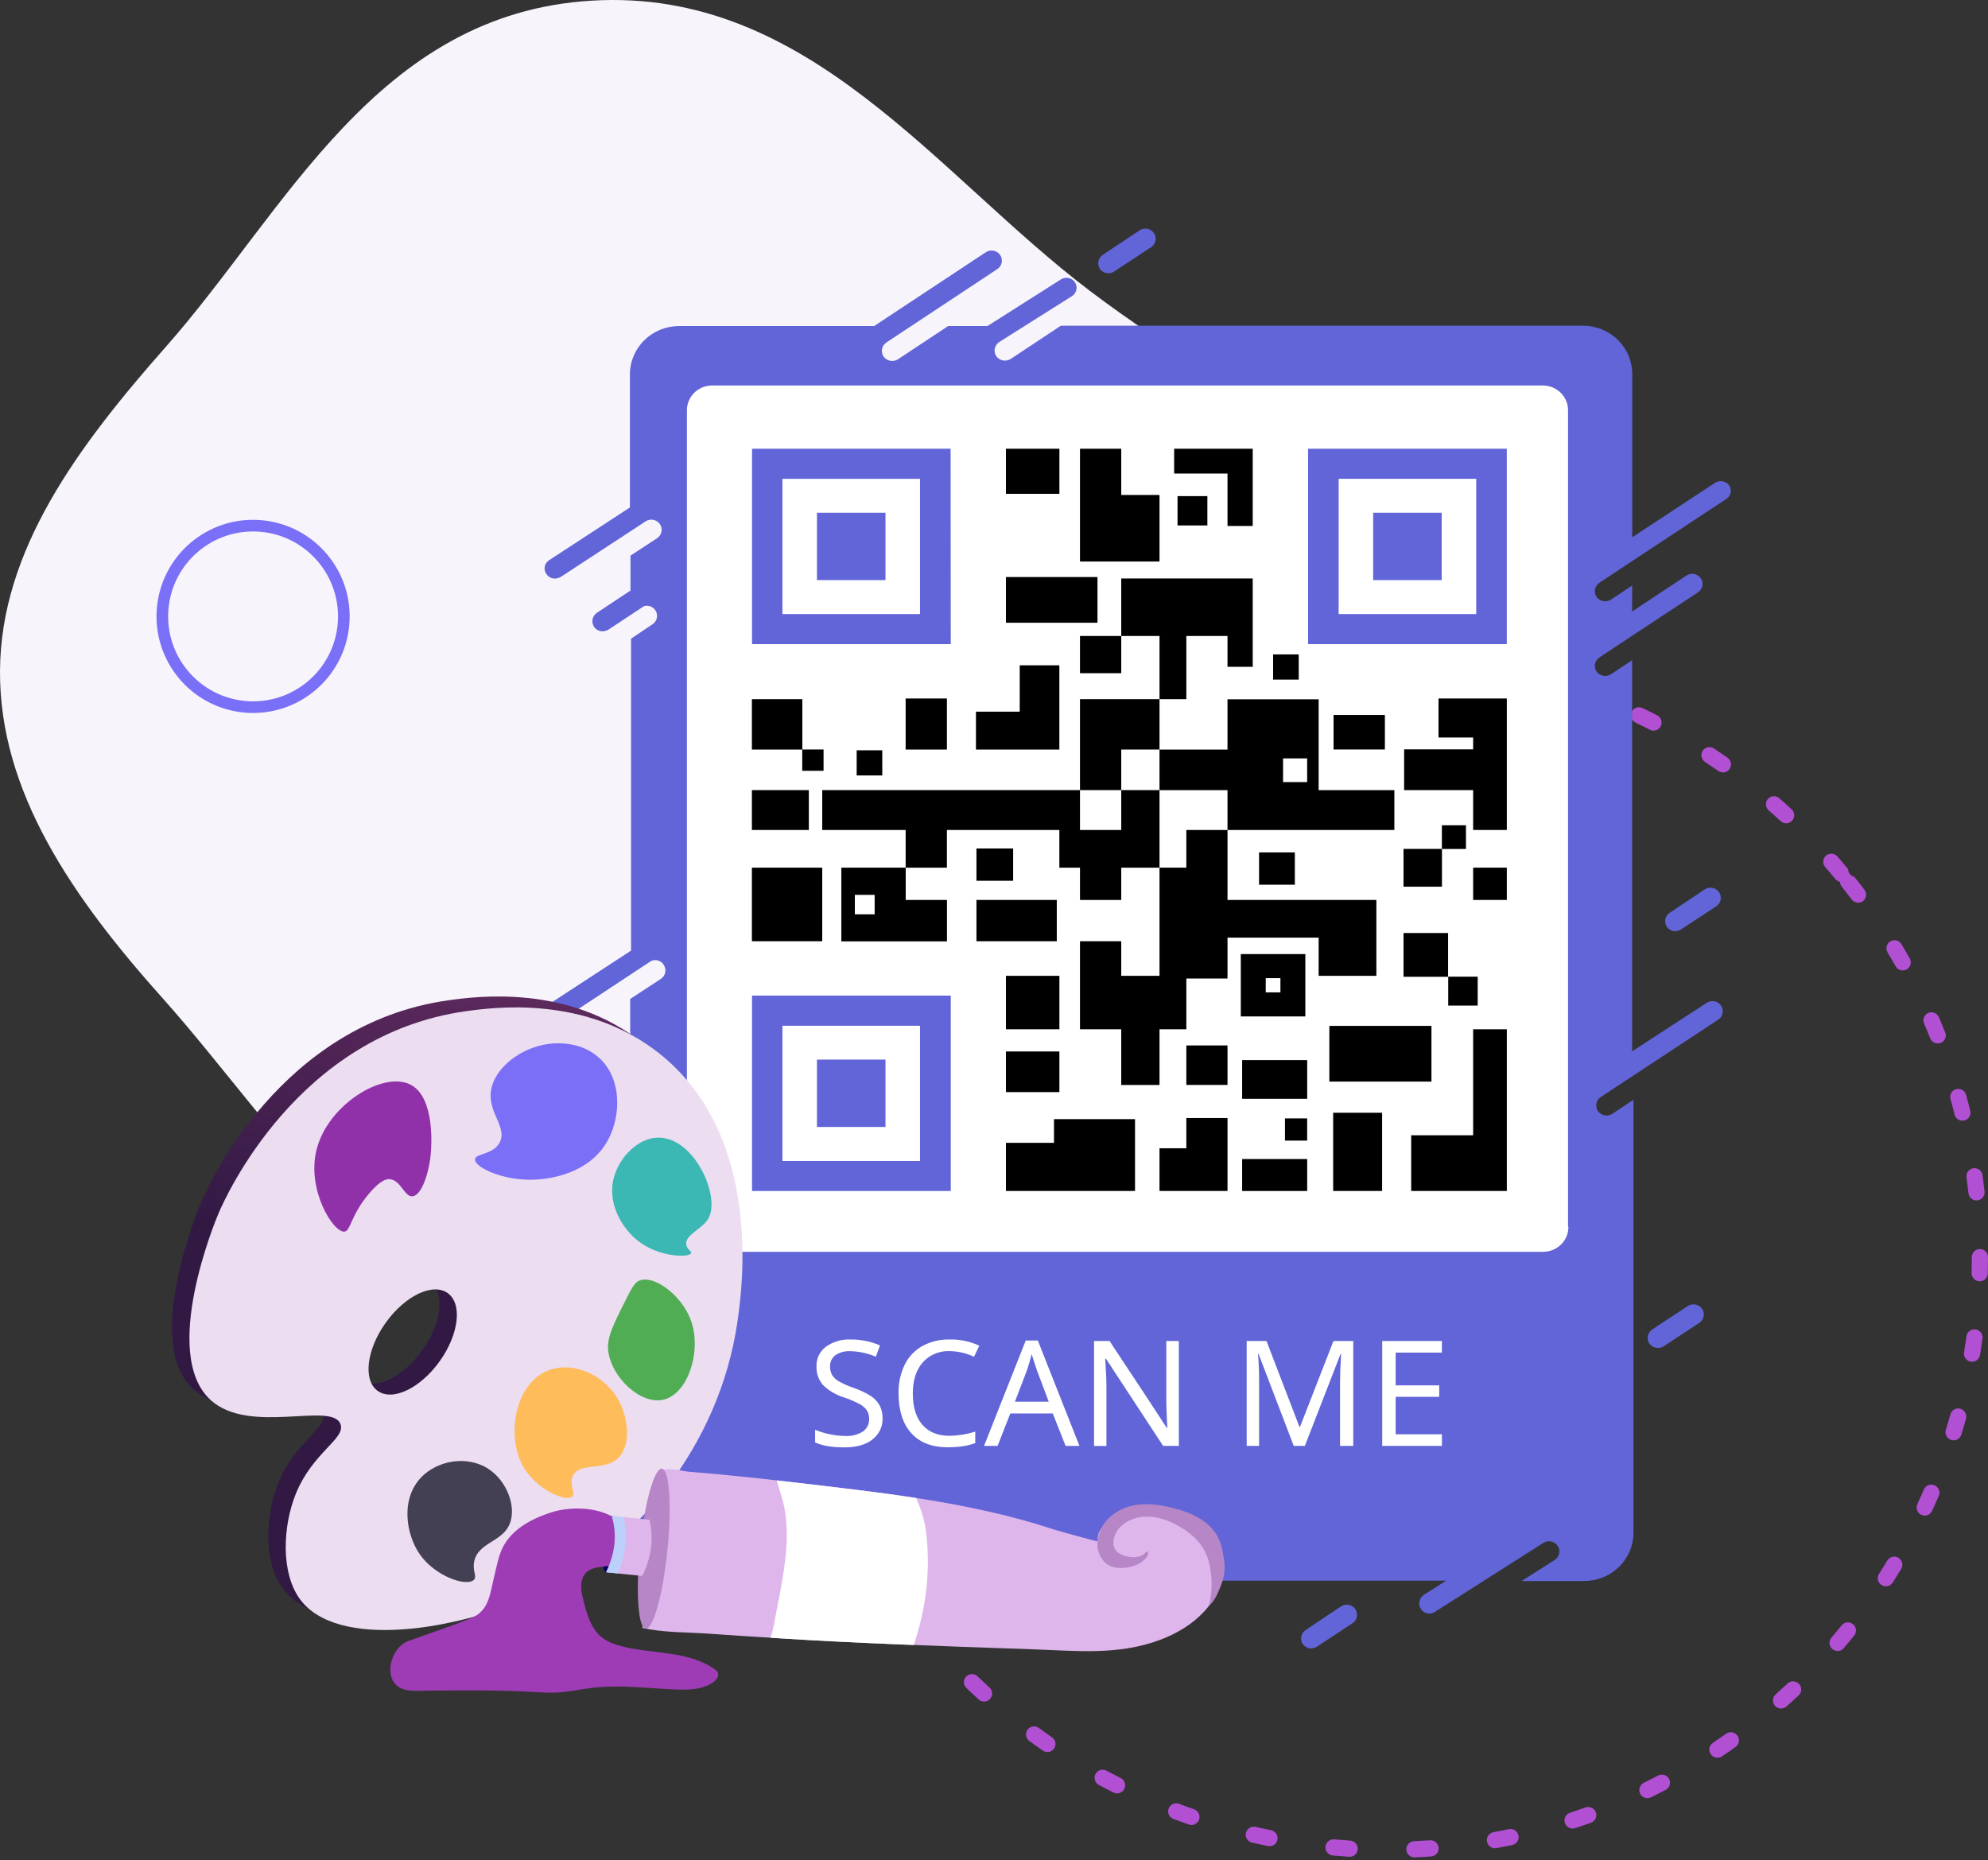 <svg width="513" height="480" viewBox="0 0 513 480" fill="none" xmlns="http://www.w3.org/2000/svg">
<rect x="0" y="0" width="513" height="480" fill="#333333" stroke="none"/>
<path fill-rule="evenodd" clip-rule="evenodd" d="M152.7 0.166C97.182 3.496 73.899 54.27 42.83 89.454C20.034 115.27 0.181 141.986 0.001 173.093C-0.179 204.346 18.758 231.633 41.861 257.469C72.792 292.06 98.207 338.369 152.7 343.854C209.426 349.563 256.49 313.7 297.317 283.182C338.648 252.289 384.527 217.112 381.151 173.093C377.862 130.214 321.369 105.435 281.36 75.15C241.544 45.012 208.676 -3.19 152.7 0.166Z" fill="#F7F4FC"/>
<path d="M63.368 182.398C76.257 183.47 87.575 173.889 88.647 161C89.718 148.11 80.138 136.792 67.248 135.72C54.358 134.649 43.04 144.229 41.969 157.119C40.897 170.009 50.478 181.327 63.368 182.398Z" stroke="#7A6FF7" stroke-width="3" stroke-miterlimit="10"/>
<path d="M460.936 440.391C460.513 440.746 459.966 440.919 459.414 440.87C458.862 440.821 458.351 440.555 457.993 440.13C457.635 439.705 457.46 439.156 457.506 438.604C457.551 438.052 457.814 437.542 458.237 437.186C459.259 436.277 460.28 435.348 461.271 434.421C461.471 434.233 461.706 434.087 461.963 433.991C462.22 433.895 462.494 433.85 462.769 433.86C463.044 433.87 463.314 433.934 463.565 434.048C463.816 434.162 464.042 434.325 464.23 434.526C464.419 434.727 464.566 434.964 464.664 435.221C464.761 435.479 464.807 435.753 464.799 436.028C464.791 436.303 464.729 436.574 464.616 436.824C464.503 437.074 464.342 437.3 464.142 437.487C463.124 438.441 462.074 439.394 461.025 440.329L460.936 440.391ZM447.905 450.762L447.824 450.827C446.691 451.637 445.522 452.443 444.353 453.228C443.893 453.537 443.329 453.65 442.783 453.541C442.238 453.433 441.757 453.112 441.445 452.65C441.134 452.188 441.018 451.622 441.123 451.077C441.228 450.532 441.546 450.052 442.006 449.743C443.139 448.98 444.276 448.195 445.383 447.406C445.824 447.073 446.38 446.93 446.928 447.008C447.477 447.086 447.973 447.379 448.308 447.822C448.643 448.265 448.79 448.822 448.715 449.371C448.64 449.92 448.35 450.415 447.909 450.748L447.905 450.762ZM475.507 425.574C475.102 425.902 474.588 426.065 474.067 426.032C473.545 425.998 473.054 425.77 472.69 425.393C472.327 425.016 472.117 424.516 472.102 423.994C472.087 423.471 472.269 422.963 472.611 422.57C473.494 421.541 474.378 420.48 475.228 419.403C475.576 418.974 476.081 418.702 476.632 418.647C477.183 418.591 477.734 418.757 478.165 419.108C478.596 419.459 478.871 419.966 478.929 420.518C478.988 421.069 478.825 421.62 478.477 422.049C477.59 423.14 476.682 424.231 475.772 425.286C475.697 425.386 475.612 425.479 475.52 425.564L475.507 425.574ZM430.182 461.642C430.074 461.73 429.957 461.808 429.834 461.873C428.593 462.522 427.327 463.165 426.069 463.78C425.823 463.906 425.554 463.982 425.277 464.002C425.001 464.023 424.723 463.988 424.459 463.9C424.196 463.812 423.952 463.672 423.743 463.489C423.533 463.306 423.362 463.083 423.239 462.834C423.117 462.584 423.044 462.313 423.027 462.036C423.01 461.759 423.048 461.481 423.14 461.22C423.231 460.958 423.374 460.718 423.559 460.513C423.745 460.307 423.969 460.142 424.22 460.025C425.443 459.427 426.675 458.801 427.881 458.168C428.339 457.928 428.872 457.867 429.375 457.998C429.878 458.13 430.315 458.444 430.601 458.879C430.887 459.314 431.001 459.84 430.921 460.352C430.841 460.865 430.573 461.329 430.169 461.653L430.182 461.642ZM487.948 408.884C487.562 409.192 487.079 409.353 486.584 409.336C486.089 409.32 485.615 409.129 485.246 408.796C484.878 408.462 484.639 408.01 484.572 407.518C484.505 407.027 484.615 406.529 484.882 406.113C485.628 404.98 486.35 403.796 487.058 402.629C487.351 402.171 487.811 401.847 488.341 401.726C488.871 401.605 489.429 401.696 489.895 401.98C490.361 402.264 490.699 402.719 490.837 403.247C490.974 403.775 490.9 404.334 490.631 404.806C489.904 406.01 489.154 407.211 488.4 408.388C488.276 408.576 488.124 408.743 487.948 408.884ZM411.142 470.01C410.963 470.152 410.762 470.264 410.548 470.341C409.228 470.812 407.883 471.277 406.544 471.715C406.281 471.814 406.001 471.858 405.72 471.845C405.439 471.833 405.163 471.763 404.909 471.641C404.655 471.52 404.428 471.348 404.241 471.136C404.054 470.925 403.912 470.678 403.823 470.411C403.734 470.143 403.699 469.861 403.721 469.58C403.744 469.3 403.822 469.027 403.953 468.779C404.083 468.53 404.263 468.311 404.48 468.134C404.698 467.957 404.949 467.826 405.219 467.749C406.522 467.318 407.836 466.868 409.116 466.407C409.581 466.238 410.092 466.24 410.557 466.414C411.023 466.587 411.413 466.921 411.656 467.354C411.9 467.788 411.982 468.293 411.888 468.78C411.794 469.267 411.529 469.703 411.142 470.01ZM497.978 390.647C497.612 390.94 497.156 391.1 496.685 391.101C496.214 391.102 495.756 390.943 495.385 390.651C495.014 390.359 494.752 389.951 494.641 389.492C494.531 389.033 494.578 388.552 494.775 388.125C495.344 386.897 495.908 385.636 496.451 384.382C496.555 384.125 496.71 383.892 496.906 383.696C497.102 383.5 497.336 383.345 497.593 383.241C497.85 383.137 498.125 383.086 498.403 383.09C498.681 383.094 498.955 383.154 499.21 383.265C499.465 383.377 499.696 383.538 499.889 383.74C500.081 383.941 500.232 384.179 500.332 384.439C500.432 384.699 500.479 384.976 500.47 385.254C500.462 385.532 500.398 385.805 500.283 386.057C499.721 387.354 499.151 388.641 498.561 389.902C498.425 390.191 498.224 390.444 497.973 390.64L497.978 390.647ZM391.093 475.694C390.841 475.895 390.545 476.034 390.229 476.1C388.859 476.387 387.456 476.667 386.081 476.914C385.545 476.994 384.999 476.862 384.556 476.547C384.114 476.231 383.811 475.756 383.711 475.223C383.61 474.689 383.721 474.139 384.02 473.688C384.318 473.237 384.78 472.921 385.309 472.806C386.655 472.556 388.015 472.288 389.352 472.007C389.812 471.91 390.292 471.971 390.714 472.181C391.136 472.391 391.476 472.737 391.678 473.164C391.88 473.59 391.933 474.071 391.828 474.529C391.723 474.987 391.466 475.396 391.099 475.688L391.093 475.694ZM505.431 371.217C505.084 371.495 504.655 371.655 504.209 371.671C503.762 371.687 503.321 371.56 502.951 371.307C502.581 371.054 502.301 370.69 502.152 370.267C502.004 369.844 501.994 369.386 502.125 368.959C502.525 367.653 502.914 366.327 503.279 365.017C503.346 364.746 503.466 364.492 503.633 364.27C503.8 364.047 504.01 363.86 504.251 363.721C504.492 363.581 504.759 363.492 505.035 363.457C505.312 363.423 505.593 363.444 505.862 363.521C506.13 363.597 506.382 363.726 506.6 363.9C506.819 364.075 507.001 364.292 507.135 364.537C507.269 364.783 507.352 365.053 507.381 365.33C507.409 365.608 507.381 365.889 507.299 366.155C506.935 367.519 506.526 368.866 506.116 370.207C505.992 370.603 505.751 370.953 505.426 371.21L505.431 371.217ZM370.456 478.597C370.128 478.858 369.728 479.013 369.309 479.043C367.902 479.144 366.482 479.229 365.085 479.29C364.532 479.314 363.991 479.118 363.58 478.745C363.169 478.371 362.922 477.849 362.894 477.296C362.866 476.742 363.059 476.201 363.43 475.792C363.801 475.383 364.32 475.139 364.873 475.115C366.234 475.056 367.618 474.973 368.986 474.876C369.431 474.843 369.876 474.954 370.255 475.193C370.634 475.431 370.927 475.784 371.091 476.201C371.256 476.617 371.283 477.075 371.168 477.506C371.054 477.937 370.804 478.319 370.456 478.597ZM510.19 350.933C509.861 351.197 509.459 351.355 509.037 351.384C508.615 351.414 508.193 351.315 507.827 351.099C507.462 350.884 507.169 350.563 506.989 350.179C506.809 349.794 506.75 349.365 506.819 348.947C507.042 347.6 507.249 346.233 507.434 344.878C507.463 344.6 507.549 344.332 507.684 344.088C507.82 343.845 508.003 343.631 508.223 343.46C508.443 343.289 508.695 343.165 508.965 343.093C509.235 343.022 509.516 343.006 509.793 343.045C510.069 343.085 510.336 343.18 510.576 343.324C510.816 343.469 511.025 343.659 511.19 343.886C511.355 344.112 511.474 344.369 511.539 344.641C511.603 344.913 511.613 345.195 511.567 345.471C511.378 346.861 511.167 348.269 510.94 349.651C510.854 350.155 510.585 350.609 510.185 350.926L510.19 350.933ZM349.585 478.683C349.182 479.005 348.672 479.164 348.156 479.13C346.752 479.041 345.329 478.93 343.938 478.804C343.386 478.754 342.876 478.486 342.519 478.061C342.162 477.635 341.988 477.086 342.035 476.534C342.082 475.982 342.346 475.473 342.769 475.118C343.192 474.764 343.74 474.593 344.292 474.643C345.645 474.767 347.026 474.874 348.398 474.962C348.819 474.988 349.224 475.142 349.557 475.403C349.891 475.663 350.138 476.018 350.267 476.422C350.396 476.825 350.399 477.257 350.278 477.66C350.156 478.064 349.915 478.421 349.585 478.683ZM512.16 330.177C511.85 330.424 511.474 330.577 511.078 330.618C510.682 330.658 510.283 330.585 509.926 330.405C509.569 330.226 509.271 329.949 509.066 329.606C508.86 329.263 508.757 328.869 508.768 328.471C508.803 327.102 508.825 325.717 508.827 324.348C508.837 323.8 509.062 323.28 509.453 322.9C509.844 322.519 510.369 322.308 510.916 322.312C511.463 322.316 511.988 322.534 512.377 322.92C512.767 323.307 512.991 323.83 513 324.377C513 325.783 512.977 327.206 512.938 328.61C512.93 328.911 512.857 329.206 512.725 329.475C512.592 329.743 512.403 329.98 512.17 330.169L512.16 330.177ZM328.9 475.956C328.663 476.146 328.387 476.28 328.092 476.351C327.797 476.423 327.49 476.428 327.192 476.368C325.814 476.092 324.42 475.791 323.055 475.478C322.524 475.345 322.065 475.01 321.776 474.543C321.488 474.077 321.393 473.517 321.512 472.983C321.632 472.45 321.956 471.986 322.415 471.691C322.874 471.397 323.431 471.295 323.967 471.407C325.282 471.717 326.647 472.004 327.993 472.273C328.384 472.352 328.744 472.54 329.032 472.816C329.32 473.093 329.524 473.445 329.619 473.832C329.714 474.219 329.697 474.625 329.57 475.001C329.442 475.377 329.21 475.709 328.9 475.956ZM511.337 309.317C511.026 309.564 510.65 309.718 510.253 309.761C509.702 309.816 509.151 309.65 508.721 309.3C508.29 308.949 508.015 308.443 507.956 307.892C507.809 306.535 507.643 305.155 507.46 303.794C507.386 303.245 507.532 302.689 507.868 302.251C508.203 301.812 508.7 301.525 509.248 301.454C509.797 301.383 510.352 301.533 510.793 301.871C511.233 302.21 511.522 302.708 511.596 303.258C511.784 304.658 511.954 306.077 512.104 307.47C512.141 307.816 512.092 308.165 511.959 308.487C511.827 308.808 511.617 309.09 511.347 309.309L511.337 309.317ZM308.758 470.472C308.484 470.692 308.159 470.838 307.812 470.898C307.466 470.958 307.109 470.929 306.776 470.813C305.447 470.353 304.109 469.868 302.799 469.377C302.542 469.28 302.306 469.134 302.105 468.946C301.904 468.759 301.741 468.533 301.627 468.283C301.512 468.033 301.448 467.763 301.437 467.489C301.427 467.215 301.471 466.941 301.566 466.684C301.661 466.428 301.806 466.192 301.992 465.992C302.179 465.792 302.403 465.63 302.652 465.517C302.901 465.404 303.17 465.341 303.444 465.332C303.718 465.324 303.992 465.369 304.249 465.466C305.525 465.947 306.825 466.419 308.123 466.866C308.476 466.989 308.79 467.205 309.032 467.49C309.275 467.775 309.437 468.119 309.502 468.487C309.567 468.856 309.532 469.234 309.402 469.583C309.271 469.932 309.049 470.239 308.758 470.472ZM507.704 288.737C507.468 288.925 507.194 289.06 506.901 289.132C506.635 289.197 506.358 289.209 506.086 289.166C505.815 289.124 505.554 289.028 505.319 288.885C505.084 288.742 504.879 288.554 504.716 288.332C504.553 288.109 504.436 287.858 504.37 287.59C504.037 286.248 503.694 284.913 503.315 283.608C503.243 283.342 503.223 283.065 503.257 282.793C503.292 282.521 503.38 282.258 503.516 282.02C503.652 281.783 503.833 281.574 504.05 281.407C504.267 281.24 504.515 281.118 504.78 281.047C505.044 280.976 505.321 280.958 505.593 280.994C505.865 281.03 506.128 281.119 506.366 281.257C506.605 281.394 506.814 281.577 506.982 281.795C507.15 282.013 507.274 282.262 507.347 282.528C507.724 283.878 508.085 285.262 508.426 286.641C508.515 287.022 508.495 287.42 508.369 287.789C508.243 288.158 508.016 288.483 507.714 288.729L507.704 288.737ZM289.547 462.318C289.235 462.567 288.858 462.721 288.46 462.762C288.062 462.803 287.661 462.728 287.303 462.546C286.066 461.927 284.796 461.254 283.558 460.587C283.07 460.323 282.705 459.877 282.544 459.346C282.383 458.815 282.439 458.243 282.699 457.755C282.96 457.268 283.404 456.906 283.933 456.747C284.463 456.589 285.035 456.649 285.523 456.912C286.724 457.56 287.945 458.192 289.179 458.814C289.492 458.972 289.761 459.206 289.962 459.495C290.162 459.783 290.286 460.117 290.324 460.465C290.362 460.814 290.312 461.166 290.178 461.488C290.044 461.811 289.831 462.095 289.559 462.313L289.547 462.318ZM501.327 268.807C501.073 269.011 500.774 269.151 500.455 269.218C500.135 269.284 499.804 269.275 499.488 269.19C499.172 269.105 498.88 268.947 498.636 268.729C498.391 268.511 498.201 268.239 498.08 267.935C497.583 266.648 497.04 265.377 496.501 264.124C496.281 263.614 496.273 263.039 496.477 262.525C496.681 262.011 497.081 261.601 497.59 261.384C498.098 261.167 498.673 261.162 499.187 261.369C499.702 261.577 500.114 261.98 500.334 262.49C500.887 263.78 501.434 265.096 501.957 266.41C502.123 266.826 502.151 267.284 502.037 267.716C501.923 268.149 501.673 268.532 501.324 268.81L501.327 268.807ZM271.59 451.647C271.24 451.927 270.809 452.086 270.361 452.101C269.913 452.116 269.471 451.985 269.101 451.729C267.93 450.933 266.776 450.098 265.644 449.271C265.419 449.109 265.227 448.906 265.081 448.67C264.935 448.435 264.836 448.174 264.791 447.901C264.746 447.628 264.756 447.349 264.82 447.081C264.883 446.812 264.999 446.559 265.162 446.336C265.324 446.114 265.529 445.926 265.764 445.783C266 445.641 266.262 445.547 266.535 445.506C266.808 445.466 267.086 445.481 267.354 445.549C267.622 445.617 267.874 445.738 268.096 445.904C269.194 446.709 270.328 447.513 271.459 448.293C271.685 448.449 271.878 448.648 272.028 448.879C272.178 449.11 272.281 449.368 272.331 449.638C272.381 449.908 272.378 450.185 272.321 450.453C272.264 450.721 272.155 450.975 272 451.201C271.887 451.37 271.749 451.52 271.59 451.647ZM492.3 249.957C492.212 250.028 492.118 250.091 492.018 250.145C491.78 250.279 491.517 250.365 491.245 250.397C490.973 250.429 490.697 250.407 490.433 250.333C490.169 250.258 489.922 250.132 489.705 249.963C489.489 249.793 489.308 249.582 489.173 249.343C488.499 248.155 487.797 246.957 487.093 245.778C486.806 245.302 486.72 244.733 486.853 244.196C486.985 243.659 487.326 243.198 487.8 242.914C488.273 242.63 488.841 242.547 489.379 242.683C489.916 242.819 490.379 243.162 490.665 243.638C491.393 244.847 492.113 246.079 492.795 247.298C493.039 247.729 493.123 248.233 493.032 248.719C492.94 249.205 492.679 249.641 492.295 249.951L492.3 249.957ZM255.226 438.624C254.839 438.933 254.353 439.092 253.856 439.074C253.359 439.055 252.884 438.86 252.516 438.523C251.475 437.576 250.44 436.596 249.431 435.628C249.22 435.441 249.05 435.212 248.93 434.958C248.809 434.703 248.741 434.427 248.73 434.146C248.718 433.865 248.764 433.585 248.863 433.322C248.963 433.06 249.114 432.82 249.309 432.619C249.503 432.417 249.737 432.257 249.995 432.148C250.253 432.039 250.531 431.983 250.812 431.984C251.093 431.986 251.371 432.044 251.63 432.155C251.889 432.266 252.123 432.429 252.318 432.632C253.302 433.582 254.317 434.53 255.331 435.456C255.74 435.831 255.984 436.352 256.011 436.905C256.038 437.458 255.844 437.997 255.473 438.405C255.394 438.482 255.31 438.553 255.221 438.617L255.226 438.624ZM480.801 232.484L480.759 232.518C480.541 232.683 480.293 232.804 480.028 232.872C479.763 232.941 479.486 232.957 479.215 232.919C478.943 232.881 478.681 232.79 478.444 232.65C478.207 232.511 477.999 232.327 477.833 232.107C477.001 231.008 476.148 229.916 475.294 228.85C475 228.492 474.832 228.048 474.816 227.586C474.37 227.487 473.968 227.242 473.676 226.889C472.806 225.842 471.905 224.783 471.003 223.75C470.637 223.331 470.452 222.785 470.488 222.232C470.524 221.679 470.778 221.164 471.194 220.8C471.61 220.437 472.154 220.254 472.707 220.293C473.26 220.332 473.776 220.59 474.142 221.008C475.07 222.068 475.992 223.153 476.883 224.232C476.894 224.706 477.061 225.165 477.359 225.536C477.656 225.907 478.066 226.17 478.527 226.285C479.401 227.377 480.294 228.492 481.133 229.628C481.452 230.058 481.595 230.593 481.532 231.123C481.469 231.653 481.206 232.138 480.796 232.477L480.801 232.484ZM240.767 423.508C240.342 423.848 239.8 424.008 239.257 423.952C238.714 423.896 238.213 423.63 237.862 423.21C237.13 422.336 236.398 421.442 235.683 420.549L235.181 419.922C234.834 419.488 234.672 418.935 234.732 418.385C234.791 417.834 235.067 417.331 235.498 416.986C235.929 416.642 236.48 416.483 237.03 416.546C237.581 416.608 238.085 416.887 238.432 417.321L238.921 417.932C239.618 418.802 240.322 419.681 241.045 420.524C241.221 420.735 241.355 420.978 241.438 421.24C241.521 421.502 241.551 421.778 241.528 422.051C241.505 422.324 241.428 422.59 241.301 422.833C241.175 423.076 241.002 423.291 240.793 423.467L240.767 423.508ZM228.443 406.61L228.261 406.755C228.03 406.901 227.772 407 227.501 407.045C227.231 407.091 226.955 407.083 226.687 407.022C226.42 406.96 226.166 406.847 225.942 406.688C225.718 406.529 225.527 406.327 225.38 406.094C224.628 404.909 223.884 403.693 223.162 402.478C223.012 402.242 222.91 401.978 222.863 401.702C222.817 401.427 222.825 401.145 222.889 400.873C222.953 400.601 223.071 400.346 223.236 400.121C223.401 399.896 223.609 399.707 223.849 399.565C224.089 399.423 224.354 399.331 224.631 399.293C224.907 399.256 225.189 399.275 225.459 399.349C225.728 399.422 225.981 399.549 226.201 399.722C226.422 399.895 226.606 400.11 226.742 400.354C227.449 401.537 228.174 402.722 228.905 403.875C229.174 404.31 229.275 404.828 229.189 405.331C229.103 405.833 228.836 406.286 228.438 406.603L228.443 406.61ZM462.212 211.99C461.823 212.3 461.335 212.461 460.836 212.441C460.337 212.422 459.861 212.225 459.493 211.885C458.494 210.963 457.469 210.023 456.425 209.126C456.216 208.946 456.044 208.726 455.919 208.48C455.794 208.233 455.72 207.965 455.699 207.69C455.678 207.415 455.712 207.139 455.798 206.877C455.885 206.616 456.022 206.375 456.203 206.168C456.383 205.96 456.603 205.791 456.849 205.67C457.096 205.548 457.364 205.477 457.639 205.46C457.914 205.443 458.19 205.48 458.45 205.57C458.711 205.661 458.952 205.801 459.159 205.985C460.225 206.917 461.287 207.87 462.316 208.822C462.518 209.009 462.682 209.233 462.798 209.482C462.914 209.732 462.98 210.001 462.992 210.276C463.004 210.55 462.962 210.824 462.868 211.081C462.775 211.338 462.631 211.574 462.446 211.776C462.37 211.849 462.29 211.919 462.206 211.983L462.212 211.99ZM218.488 388.207C218.354 388.315 218.206 388.406 218.049 388.478C217.8 388.591 217.531 388.653 217.256 388.662C216.982 388.671 216.709 388.625 216.452 388.528C216.195 388.431 215.959 388.284 215.758 388.096C215.557 387.908 215.395 387.682 215.281 387.432C214.7 386.153 214.122 384.845 213.573 383.547C213.465 383.293 213.407 383.021 213.404 382.746C213.4 382.471 213.451 382.198 213.553 381.943C213.656 381.688 213.808 381.456 214 381.261C214.193 381.066 214.422 380.91 214.675 380.804C214.928 380.698 215.2 380.643 215.475 380.643C215.75 380.643 216.023 380.697 216.277 380.802C216.532 380.907 216.764 381.062 216.959 381.256C217.154 381.451 217.31 381.683 217.416 381.937C217.951 383.198 218.511 384.472 219.075 385.715C219.269 386.14 219.316 386.616 219.208 387.068C219.101 387.521 218.845 387.923 218.482 388.212L218.488 388.207ZM445.915 198.87C445.565 199.151 445.132 199.31 444.682 199.325C444.232 199.339 443.788 199.206 443.418 198.948C442.302 198.167 441.154 197.386 440.003 196.628C439.77 196.478 439.569 196.283 439.412 196.056C439.254 195.828 439.143 195.571 439.085 195.301C439.027 195.031 439.023 194.752 439.073 194.48C439.123 194.209 439.227 193.951 439.378 193.72C439.529 193.49 439.724 193.292 439.953 193.138C440.181 192.984 440.438 192.878 440.708 192.824C440.979 192.77 441.257 192.771 441.528 192.826C441.799 192.881 442.056 192.989 442.286 193.144C443.451 193.933 444.646 194.72 445.792 195.525C446.059 195.711 446.279 195.957 446.435 196.243C446.591 196.529 446.679 196.847 446.691 197.171C446.703 197.496 446.639 197.819 446.504 198.114C446.37 198.408 446.168 198.667 445.915 198.87ZM211.111 368.627C210.902 368.793 210.663 368.917 210.407 368.992C209.877 369.149 209.305 369.089 208.817 368.825C208.329 368.56 207.965 368.113 207.805 367.582C207.399 366.228 207.007 364.852 206.637 363.491C206.51 362.962 206.594 362.406 206.871 361.941C207.147 361.475 207.594 361.137 208.117 360.997C208.641 360.857 209.199 360.927 209.674 361.192C210.149 361.457 210.503 361.896 210.662 362.416C211.018 363.74 211.4 365.076 211.798 366.393C211.92 366.793 211.92 367.219 211.797 367.617C211.675 368.015 211.436 368.367 211.111 368.627ZM427.993 188.075C427.68 188.326 427.301 188.48 426.902 188.52C426.502 188.56 426.099 188.484 425.74 188.3C424.52 187.668 423.276 187.054 422.055 186.475C421.554 186.236 421.168 185.808 420.981 185.285C420.794 184.762 420.822 184.187 421.058 183.688C421.294 183.188 421.72 182.803 422.241 182.619C422.762 182.435 423.336 182.466 423.837 182.706C425.097 183.307 426.377 183.946 427.624 184.584C427.869 184.709 428.087 184.881 428.266 185.09C428.444 185.3 428.58 185.542 428.666 185.803C428.751 186.065 428.784 186.34 428.763 186.614C428.743 186.888 428.668 187.154 428.544 187.398C428.415 187.664 428.23 187.9 428.003 188.088L427.993 188.075ZM206.479 348.251C206.194 348.479 205.853 348.627 205.492 348.681C205.131 348.735 204.761 348.693 204.42 348.559C204.079 348.425 203.778 348.204 203.548 347.918C203.319 347.632 203.168 347.291 203.111 346.929C202.892 345.543 202.688 344.129 202.506 342.73C202.435 342.179 202.585 341.624 202.923 341.187C203.261 340.75 203.759 340.466 204.309 340.397C204.858 340.329 205.413 340.482 205.852 340.823C206.291 341.164 206.578 341.665 206.649 342.215C206.823 343.578 207.022 344.952 207.246 346.291C207.304 346.658 207.263 347.032 207.128 347.377C206.993 347.721 206.769 348.023 206.479 348.251ZM408.822 179.846C408.547 180.066 408.219 180.213 407.871 180.272C407.523 180.331 407.165 180.301 406.831 180.184C405.543 179.728 404.23 179.287 402.93 178.869C402.668 178.785 402.426 178.65 402.216 178.472C402.006 178.294 401.833 178.077 401.706 177.833C401.58 177.589 401.503 177.322 401.479 177.049C401.455 176.775 401.486 176.5 401.568 176.239C401.651 175.978 401.784 175.735 401.96 175.526C402.137 175.317 402.353 175.145 402.596 175.02C402.839 174.895 403.105 174.819 403.378 174.797C403.651 174.775 403.927 174.807 404.188 174.891C405.523 175.319 406.87 175.776 408.195 176.239C408.455 176.33 408.694 176.471 408.899 176.654C409.105 176.837 409.272 177.059 409.392 177.307C409.512 177.555 409.583 177.823 409.599 178.098C409.615 178.372 409.577 178.646 409.488 178.905C409.357 179.275 409.127 179.601 408.822 179.846ZM204.637 327.444C204.336 327.686 203.972 327.838 203.587 327.884C203.203 327.93 202.812 327.868 202.46 327.704C202.108 327.54 201.807 327.282 201.592 326.958C201.377 326.634 201.256 326.257 201.243 325.869C201.214 324.455 201.205 323.03 201.197 321.615C201.201 321.061 201.424 320.533 201.818 320.146C202.211 319.759 202.744 319.545 203.297 319.552C203.851 319.558 204.38 319.785 204.769 320.181C205.158 320.578 205.374 321.112 205.371 321.665C205.364 323.028 205.374 324.414 205.401 325.787C205.408 326.104 205.343 326.418 205.211 326.705C205.078 326.992 204.882 327.245 204.637 327.444ZM388.72 174.271C388.481 174.461 388.204 174.597 387.907 174.667C387.609 174.738 387.3 174.743 387 174.681C385.666 174.407 384.31 174.152 382.955 173.905C382.409 173.808 381.923 173.497 381.604 173.042C381.285 172.588 381.159 172.026 381.253 171.48C381.348 170.934 381.655 170.45 382.107 170.133C382.56 169.816 383.121 169.693 383.666 169.791C385.05 170.04 386.447 170.307 387.822 170.591C388.211 170.671 388.569 170.861 388.855 171.137C389.141 171.414 389.343 171.766 389.437 172.152C389.532 172.538 389.514 172.942 389.387 173.317C389.26 173.693 389.028 174.023 388.72 174.271ZM205.618 306.611C205.295 306.869 204.903 307.025 204.49 307.058C204.078 307.092 203.664 307.002 203.302 306.8C202.939 306.598 202.644 306.293 202.454 305.923C202.265 305.554 202.189 305.137 202.236 304.726C202.398 303.336 202.577 301.921 202.78 300.536C202.858 299.988 203.151 299.494 203.594 299.164C204.037 298.834 204.594 298.694 205.142 298.775C205.69 298.857 206.185 299.152 206.517 299.598C206.849 300.043 206.992 300.601 206.914 301.149C206.72 302.506 206.545 303.879 206.39 305.231C206.32 305.774 206.04 306.266 205.61 306.601L205.618 306.611ZM368.048 171.441C367.642 171.765 367.129 171.925 366.609 171.889C365.25 171.797 363.865 171.72 362.496 171.662C361.954 171.625 361.446 171.377 361.081 170.972C360.716 170.566 360.522 170.035 360.541 169.492C360.561 168.948 360.791 168.435 361.184 168.061C361.576 167.687 362.1 167.481 362.644 167.489C364.051 167.548 365.474 167.627 366.872 167.721C367.292 167.75 367.695 167.905 368.026 168.167C368.358 168.428 368.604 168.783 368.731 169.185C368.858 169.588 368.861 170.019 368.739 170.421C368.617 170.824 368.376 171.179 368.048 171.441ZM209.384 286.107C209.043 286.38 208.624 286.539 208.187 286.559C207.749 286.58 207.316 286.463 206.947 286.224C206.579 285.984 206.294 285.636 206.134 285.227C205.973 284.818 205.945 284.37 206.053 283.945C206.398 282.597 206.768 281.228 207.142 279.856C207.208 279.583 207.328 279.326 207.495 279.1C207.663 278.875 207.874 278.686 208.117 278.546C208.36 278.405 208.629 278.314 208.908 278.28C209.187 278.246 209.47 278.269 209.741 278.348C210.011 278.426 210.264 278.558 210.483 278.736C210.701 278.914 210.882 279.135 211.014 279.384C211.146 279.633 211.227 279.907 211.251 280.187C211.275 280.468 211.242 280.75 211.155 281.017C210.783 282.339 210.422 283.673 210.075 284.998C209.966 285.43 209.721 285.816 209.377 286.098L209.384 286.107ZM347.195 171.417C346.865 171.68 346.462 171.837 346.039 171.865C344.672 171.956 343.293 172.066 341.931 172.196C341.385 172.239 340.842 172.065 340.421 171.712C340 171.358 339.733 170.854 339.679 170.308C339.625 169.762 339.787 169.217 340.131 168.792C340.476 168.367 340.974 168.096 341.518 168.037C342.917 167.905 344.334 167.79 345.737 167.697C346.181 167.668 346.623 167.781 347 168.021C347.376 168.26 347.667 168.613 347.83 169.028C347.992 169.444 348.019 169.899 347.905 170.329C347.79 170.759 347.542 171.14 347.195 171.417ZM215.877 266.324C215.518 266.613 215.071 266.774 214.609 266.781C214.146 266.788 213.694 266.641 213.322 266.363C212.95 266.085 212.681 265.691 212.556 265.245C212.431 264.798 212.457 264.323 212.631 263.895C213.154 262.603 213.705 261.293 214.265 260.014C214.37 259.756 214.526 259.522 214.723 259.326C214.919 259.13 215.154 258.976 215.412 258.872C215.67 258.769 215.946 258.718 216.224 258.723C216.503 258.728 216.778 258.789 217.033 258.902C217.288 259.015 217.519 259.178 217.711 259.381C217.903 259.584 218.052 259.823 218.151 260.085C218.249 260.346 218.295 260.624 218.284 260.902C218.274 261.181 218.208 261.454 218.09 261.706C217.545 262.951 217.007 264.224 216.497 265.485C216.361 265.811 216.146 266.096 215.87 266.314L215.877 266.324ZM326.54 174.211C326.287 174.415 325.987 174.555 325.668 174.62C324.322 174.897 322.958 175.179 321.639 175.504C321.122 175.58 320.593 175.458 320.159 175.163C319.725 174.868 319.416 174.42 319.295 173.91C319.173 173.399 319.248 172.863 319.504 172.407C319.759 171.951 320.177 171.609 320.675 171.449C322.025 171.136 323.431 170.82 324.81 170.538C325.27 170.443 325.748 170.506 326.169 170.717C326.59 170.928 326.928 171.275 327.129 171.701C327.33 172.126 327.382 172.607 327.277 173.064C327.171 173.522 326.915 173.929 326.548 174.221L326.54 174.211ZM224.984 247.62C224.605 247.924 224.131 248.085 223.644 248.076C223.157 248.066 222.688 247.887 222.317 247.568C221.947 247.249 221.699 246.811 221.616 246.331C221.533 245.85 221.621 245.356 221.863 244.935C222.565 243.719 223.288 242.497 224.02 241.3C224.309 240.829 224.774 240.492 225.312 240.365C225.851 240.238 226.419 240.331 226.891 240.623C227.364 240.914 227.703 241.382 227.833 241.921C227.963 242.461 227.874 243.029 227.585 243.501C226.871 244.661 226.166 245.853 225.486 247.035C225.353 247.257 225.18 247.452 224.976 247.61L224.984 247.62ZM306.471 179.788C306.29 179.931 306.087 180.045 305.87 180.123C304.576 180.579 303.274 181.058 302 181.552C301.745 181.65 301.472 181.697 301.198 181.69C300.924 181.683 300.654 181.623 300.403 181.511C300.152 181.4 299.925 181.24 299.735 181.041C299.545 180.842 299.395 180.608 299.295 180.352C299.196 180.096 299.147 179.823 299.152 179.549C299.158 179.275 299.217 179.005 299.327 178.754C299.436 178.503 299.595 178.277 299.792 178.088C299.99 177.899 300.223 177.751 300.478 177.652C301.783 177.144 303.125 176.655 304.45 176.185C304.915 176.019 305.425 176.024 305.889 176.2C306.353 176.375 306.74 176.709 306.982 177.143C307.224 177.576 307.305 178.08 307.21 178.566C307.115 179.051 306.851 179.486 306.464 179.793L306.471 179.788ZM236.573 230.345C236.175 230.662 235.674 230.821 235.164 230.792C234.655 230.763 234.172 230.549 233.808 230.189C233.444 229.829 233.223 229.349 233.188 228.84C233.152 228.33 233.304 227.826 233.615 227.423C234.471 226.32 235.354 225.212 236.244 224.124C236.414 223.905 236.627 223.722 236.87 223.586C237.113 223.451 237.38 223.366 237.657 223.335C237.934 223.305 238.214 223.331 238.482 223.411C238.749 223.491 238.998 223.624 239.214 223.801C239.43 223.979 239.608 224.198 239.738 224.445C239.869 224.692 239.949 224.963 239.973 225.24C239.998 225.518 239.966 225.798 239.881 226.063C239.796 226.328 239.658 226.573 239.477 226.783C238.611 227.841 237.749 228.922 236.917 229.995C236.812 230.12 236.691 230.231 236.558 230.326L236.573 230.345ZM287.339 188.036C287.23 188.124 287.113 188.2 286.988 188.263C285.777 188.889 284.56 189.54 283.369 190.198C283.129 190.331 282.866 190.414 282.594 190.444C282.322 190.475 282.046 190.451 281.782 190.375C281.518 190.298 281.272 190.171 281.057 189.999C280.842 189.828 280.662 189.616 280.529 189.376C280.395 189.135 280.31 188.871 280.278 188.598C280.246 188.326 280.268 188.05 280.343 187.786C280.418 187.523 280.544 187.277 280.714 187.062C280.884 186.848 281.095 186.67 281.334 186.538C282.563 185.86 283.814 185.192 285.07 184.541C285.529 184.306 286.061 184.25 286.561 184.385C287.062 184.521 287.495 184.837 287.777 185.272C288.06 185.708 288.171 186.233 288.089 186.744C288.008 187.255 287.739 187.716 287.336 188.038L287.339 188.036ZM250.378 214.785C249.964 215.151 249.421 215.336 248.867 215.301C248.314 215.265 247.797 215.011 247.428 214.594C247.06 214.178 246.871 213.633 246.904 213.079C246.936 212.526 247.187 212.009 247.601 211.643C248.607 210.661 249.634 209.678 250.657 208.731C250.858 208.545 251.094 208.4 251.352 208.306C251.609 208.211 251.883 208.168 252.158 208.18C252.432 208.191 252.702 208.257 252.952 208.372C253.202 208.488 253.427 208.652 253.614 208.854C253.802 209.056 253.948 209.293 254.044 209.552C254.14 209.81 254.184 210.084 254.174 210.359C254.164 210.634 254.101 210.904 253.986 211.153C253.872 211.403 253.71 211.627 253.509 211.813C252.513 212.734 251.515 213.687 250.536 214.642C250.49 214.697 250.441 214.749 250.389 214.798L250.378 214.785ZM269.558 198.823L269.457 198.904C268.345 199.686 267.227 200.501 266.132 201.312C265.689 201.642 265.132 201.782 264.584 201.701C264.036 201.619 263.541 201.323 263.208 200.878C262.876 200.433 262.733 199.875 262.811 199.326C262.889 198.778 263.182 198.284 263.625 197.954C264.746 197.116 265.899 196.285 267.041 195.479C267.482 195.147 268.038 195.005 268.587 195.084C269.136 195.163 269.631 195.457 269.966 195.901C270.3 196.345 270.445 196.903 270.369 197.451C270.293 198 270.002 198.494 269.561 198.826L269.558 198.823Z" fill="#B150D2"/>
<path d="M405.339 98.6H176.284V323.802H405.339V98.6Z" fill="white"/>
<path d="M446.231 125.297C445.834 124.724 445.222 124.329 444.529 124.199C443.836 124.068 443.119 124.213 442.534 124.602L421.198 138.637V96.523C421.198 93.215 419.862 90.043 417.484 87.703C415.106 85.363 411.88 84.047 408.515 84.045H273.759L260.804 92.629C260.351 92.9 259.834 93.047 259.305 93.056C258.873 93.053 258.448 92.95 258.065 92.754C257.682 92.559 257.351 92.278 257.099 91.934C256.707 91.357 256.562 90.652 256.694 89.97C256.827 89.289 257.226 88.686 257.806 88.291L259.569 87.169L276.604 76.425C277.189 76.057 277.601 75.476 277.751 74.809C277.9 74.143 277.774 73.445 277.4 72.87C277.026 72.294 276.435 71.889 275.757 71.742C275.079 71.595 274.37 71.719 273.785 72.087L254.807 84.137H244.671L231.716 92.713C231.265 92.986 230.747 93.136 230.217 93.148C229.785 93.141 229.361 93.036 228.978 92.839C228.595 92.643 228.264 92.362 228.011 92.017C227.62 91.442 227.475 90.738 227.608 90.058C227.74 89.378 228.139 88.776 228.718 88.383L257.277 69.491C257.583 69.304 257.847 69.059 258.053 68.769C258.259 68.48 258.404 68.153 258.479 67.807C258.553 67.461 258.556 67.104 258.486 66.757C258.417 66.411 258.276 66.081 258.074 65.789C257.872 65.497 257.611 65.248 257.309 65.057C257.006 64.867 256.667 64.738 256.313 64.68C255.958 64.621 255.596 64.633 255.246 64.716C254.897 64.799 254.568 64.95 254.279 65.161L225.575 84.137H175.228C171.863 84.139 168.638 85.455 166.259 87.795C163.881 90.135 162.545 93.307 162.545 96.615V130.95L141.737 144.533C141.436 144.716 141.177 144.958 140.976 145.245C140.776 145.531 140.638 145.856 140.571 146.197C140.505 146.539 140.511 146.891 140.59 147.23C140.669 147.569 140.819 147.888 141.03 148.167C141.269 148.525 141.597 148.816 141.983 149.014C142.37 149.212 142.801 149.31 143.236 149.298C143.761 149.274 144.273 149.125 144.726 148.862L166.582 134.542C166.872 134.349 167.197 134.214 167.539 134.145C167.881 134.075 168.234 134.073 168.577 134.137C168.92 134.202 169.247 134.332 169.539 134.521C169.831 134.71 170.083 134.953 170.279 135.237C170.475 135.522 170.613 135.841 170.684 136.178C170.754 136.514 170.757 136.861 170.691 137.199C170.626 137.536 170.493 137.857 170.301 138.145C170.109 138.432 169.861 138.679 169.572 138.872L162.698 143.377V152.388L154.028 158.133C153.444 158.525 153.042 159.128 152.91 159.811C152.777 160.493 152.925 161.2 153.321 161.775C153.561 162.132 153.89 162.422 154.276 162.618C154.662 162.814 155.092 162.911 155.527 162.898C156.057 162.89 156.576 162.739 157.026 162.462L166.191 156.399C166.798 156.235 167.445 156.288 168.016 156.548C168.587 156.809 169.045 157.261 169.309 157.823C169.573 158.385 169.625 159.022 169.457 159.618C169.288 160.215 168.909 160.733 168.388 161.08L162.843 164.807V245.301L133.892 264.193C133.309 264.585 132.907 265.189 132.774 265.871C132.642 266.554 132.789 267.26 133.185 267.836C133.425 268.192 133.754 268.482 134.14 268.678C134.526 268.875 134.957 268.971 135.391 268.958C135.921 268.946 136.439 268.796 136.89 268.523L167.996 247.989C168.564 247.726 169.211 247.679 169.813 247.855C170.414 248.031 170.929 248.418 171.259 248.944C171.65 249.521 171.795 250.226 171.663 250.907C171.531 251.588 171.132 252.191 170.552 252.586L162.622 257.779V395.327C162.616 398.555 163.894 401.658 166.182 403.973C168.47 406.288 171.588 407.633 174.87 407.72L167.553 412.569C167.264 412.763 167.017 413.012 166.825 413.3C166.634 413.588 166.502 413.91 166.437 414.248C166.372 414.587 166.376 414.934 166.447 415.271C166.519 415.608 166.658 415.928 166.855 416.212C167.095 416.567 167.422 416.856 167.806 417.052C168.191 417.249 168.62 417.346 169.053 417.334C169.582 417.325 170.099 417.178 170.552 416.907L199.171 397.981C199.459 397.77 199.788 397.619 200.137 397.536C200.487 397.453 200.85 397.441 201.204 397.5C201.559 397.558 201.898 397.687 202.2 397.877C202.503 398.068 202.763 398.317 202.965 398.609C203.168 398.901 203.308 399.231 203.377 399.577C203.447 399.924 203.444 400.281 203.37 400.627C203.296 400.973 203.151 401.3 202.944 401.589C202.738 401.879 202.474 402.124 202.169 402.311L193.966 407.771H258.836L251.877 412.368C251.294 412.759 250.893 413.361 250.76 414.042C250.628 414.723 250.775 415.428 251.17 416.003C251.409 416.359 251.736 416.65 252.12 416.848C252.505 417.045 252.934 417.144 253.368 417.133C253.898 417.124 254.416 416.973 254.867 416.698L292.94 391.826C293.528 391.441 294.245 391.299 294.938 391.429C295.631 391.559 296.244 391.951 296.646 392.521C296.849 392.804 296.993 393.124 297.068 393.462C297.143 393.801 297.148 394.15 297.082 394.491C297.016 394.831 296.88 395.154 296.684 395.442C296.487 395.73 296.234 395.975 295.939 396.164L278.222 407.888H373.167L367.444 411.522C366.85 411.904 366.434 412.501 366.285 413.184C366.137 413.866 366.268 414.578 366.651 415.165C366.884 415.533 367.207 415.838 367.592 416.05C367.976 416.262 368.408 416.376 368.849 416.379C369.352 416.367 369.842 416.216 370.263 415.944L398.201 398.182C398.495 397.982 398.828 397.842 399.178 397.77C399.529 397.699 399.891 397.697 400.242 397.765C400.593 397.834 400.927 397.971 401.223 398.169C401.52 398.366 401.773 398.621 401.967 398.916C402.162 399.212 402.294 399.543 402.356 399.89C402.418 400.237 402.409 400.592 402.328 400.935C402.248 401.278 402.098 401.602 401.888 401.887C401.678 402.173 401.412 402.413 401.105 402.595L392.647 407.972H408.83C412.196 407.969 415.422 406.654 417.802 404.315C420.182 401.975 421.519 398.803 421.522 395.494V283.781L416.053 287.415C415.603 287.691 415.085 287.841 414.554 287.851C414.123 287.845 413.7 287.739 413.319 287.543C412.937 287.346 412.607 287.065 412.357 286.72C411.966 286.144 411.821 285.441 411.953 284.761C412.086 284.081 412.484 283.479 413.064 283.086L443.463 263.071C444.025 262.672 444.407 262.073 444.527 261.402C444.648 260.731 444.498 260.04 444.109 259.476C443.72 258.912 443.123 258.518 442.444 258.38C441.765 258.241 441.058 258.368 440.473 258.733L421.164 271.295V170.351L415.704 173.994C415.252 174.264 414.734 174.412 414.205 174.421C413.774 174.416 413.349 174.312 412.966 174.117C412.583 173.923 412.252 173.642 411.999 173.299C411.608 172.721 411.463 172.016 411.595 171.335C411.727 170.654 412.126 170.051 412.706 169.656L421.079 164.112L438.173 152.849C438.757 152.459 439.16 151.857 439.292 151.175C439.425 150.494 439.277 149.788 438.88 149.214C438.484 148.64 437.872 148.244 437.178 148.114C436.485 147.983 435.768 148.129 435.184 148.519L421.164 157.789V151.09L415.704 154.733C415.252 155.003 414.734 155.151 414.205 155.16C413.774 155.155 413.349 155.051 412.966 154.857C412.583 154.662 412.252 154.381 411.999 154.038C411.608 153.46 411.463 152.755 411.595 152.074C411.727 151.393 412.126 150.79 412.706 150.395L421.079 144.851L445.328 128.848C445.633 128.68 445.899 128.454 446.111 128.181C446.323 127.909 446.476 127.597 446.56 127.264C446.645 126.932 446.659 126.585 446.603 126.247C446.546 125.909 446.42 125.585 446.231 125.297ZM404.725 316.608C404.726 317.451 404.558 318.285 404.231 319.064C403.903 319.843 403.423 320.551 402.817 321.146C402.21 321.742 401.491 322.215 400.699 322.537C399.907 322.859 399.058 323.024 398.201 323.023H183.771C182.914 323.024 182.066 322.859 181.274 322.537C180.482 322.214 179.763 321.742 179.158 321.146C178.553 320.55 178.073 319.842 177.746 319.064C177.42 318.285 177.253 317.45 177.255 316.608V105.885C177.253 105.043 177.42 104.209 177.746 103.43C178.073 102.651 178.553 101.944 179.158 101.348C179.763 100.752 180.482 100.279 181.274 99.957C182.066 99.635 182.914 99.47 183.771 99.471H398.115C398.972 99.47 399.821 99.635 400.612 99.957C401.404 100.279 402.123 100.752 402.728 101.348C403.334 101.944 403.813 102.651 404.14 103.43C404.467 104.209 404.634 105.043 404.631 105.885V316.608H404.725ZM286.05 70.529C285.619 70.524 285.195 70.42 284.812 70.225C284.429 70.03 284.097 69.75 283.844 69.407C283.453 68.83 283.307 68.125 283.44 67.443C283.572 66.762 283.971 66.159 284.551 65.764L294.073 59.441C294.362 59.248 294.687 59.113 295.03 59.044C295.372 58.974 295.725 58.972 296.068 59.036C296.411 59.101 296.738 59.231 297.03 59.42C297.322 59.609 297.574 59.852 297.77 60.137C297.966 60.421 298.104 60.74 298.174 61.077C298.245 61.413 298.248 61.76 298.182 62.098C298.116 62.435 297.984 62.757 297.792 63.044C297.6 63.331 297.352 63.578 297.063 63.771L287.455 70.094C287.033 70.356 286.549 70.506 286.05 70.529ZM143.977 286.586C143.546 286.58 143.123 286.475 142.741 286.278C142.359 286.082 142.03 285.8 141.779 285.456C141.386 284.881 141.238 284.178 141.369 283.497C141.5 282.817 141.898 282.214 142.478 281.821L153.849 274.368C154.137 274.157 154.466 274.006 154.815 273.923C155.165 273.84 155.528 273.828 155.882 273.886C156.237 273.945 156.576 274.074 156.878 274.264C157.181 274.455 157.441 274.704 157.644 274.996C157.846 275.288 157.986 275.618 158.055 275.964C158.125 276.311 158.122 276.668 158.048 277.014C157.974 277.36 157.829 277.687 157.622 277.976C157.416 278.266 157.152 278.511 156.847 278.698L145.476 286.151C145.016 286.437 144.478 286.577 143.934 286.553L143.977 286.586ZM143.977 400.267C143.547 400.261 143.125 400.156 142.743 399.961C142.362 399.767 142.032 399.487 141.779 399.145C141.387 398.569 141.241 397.865 141.371 397.183C141.502 396.502 141.899 395.899 142.478 395.502L153.849 388.049C154.434 387.658 155.153 387.512 155.848 387.642C156.543 387.773 157.156 388.169 157.554 388.744C157.951 389.32 158.1 390.026 157.968 390.71C157.835 391.393 157.432 391.996 156.847 392.387L145.476 399.832C144.999 400.078 144.472 400.216 143.934 400.234L143.977 400.267ZM432.347 240.318C431.918 240.312 431.495 240.207 431.114 240.012C430.732 239.817 430.402 239.538 430.15 239.196C429.756 238.62 429.608 237.915 429.739 237.234C429.869 236.552 430.268 235.948 430.848 235.553L439.885 229.515C440.175 229.322 440.501 229.186 440.844 229.116C441.187 229.047 441.54 229.044 441.884 229.108C442.229 229.173 442.556 229.303 442.849 229.492C443.142 229.682 443.394 229.925 443.591 230.21C443.787 230.495 443.925 230.815 443.996 231.153C444.067 231.49 444.07 231.837 444.004 232.176C443.939 232.514 443.806 232.836 443.614 233.124C443.421 233.412 443.173 233.66 442.884 233.853L433.804 239.824C433.356 240.107 432.837 240.263 432.305 240.276L432.347 240.318ZM338.399 425.39C337.967 425.383 337.543 425.278 337.16 425.081C336.777 424.885 336.446 424.604 336.193 424.26C335.802 423.684 335.657 422.98 335.789 422.3C335.922 421.62 336.32 421.019 336.9 420.625L345.937 414.587C346.225 414.376 346.554 414.225 346.904 414.142C347.253 414.06 347.616 414.047 347.97 414.106C348.325 414.164 348.664 414.293 348.966 414.484C349.269 414.674 349.529 414.923 349.732 415.215C349.934 415.508 350.074 415.837 350.144 416.184C350.213 416.53 350.211 416.887 350.136 417.233C350.062 417.579 349.917 417.906 349.71 418.196C349.504 418.485 349.24 418.73 348.935 418.917L339.855 424.896C339.407 425.181 338.889 425.343 338.356 425.365L338.399 425.39ZM427.833 347.836C427.402 347.831 426.978 347.727 426.595 347.532C426.212 347.337 425.88 347.057 425.627 346.714C425.236 346.137 425.091 345.431 425.223 344.75C425.355 344.069 425.754 343.466 426.334 343.071L435.405 337.092C435.694 336.881 436.022 336.729 436.372 336.647C436.721 336.564 437.084 336.551 437.439 336.61C437.793 336.669 438.132 336.797 438.435 336.988C438.737 337.179 438.998 337.427 439.2 337.72C439.402 338.012 439.542 338.341 439.612 338.688C439.681 339.035 439.679 339.392 439.605 339.737C439.53 340.083 439.385 340.411 439.179 340.7C438.973 340.989 438.709 341.235 438.403 341.421L429.324 347.4C428.887 347.71 428.352 347.856 427.816 347.811L427.833 347.836Z" fill="#6165D7"/>
<path d="M227.747 365.874C227.794 366.939 227.583 368 227.129 368.969C226.676 369.937 225.994 370.785 225.14 371.443C223.437 372.805 221.026 373.486 217.909 373.486C214.647 373.486 212.117 373.059 210.337 372.205V368.947C211.572 369.461 212.856 369.851 214.17 370.111C215.449 370.384 216.753 370.527 218.062 370.538C219.699 370.65 221.329 370.242 222.713 369.374C223.219 369.005 223.627 368.52 223.9 367.961C224.173 367.402 224.303 366.786 224.28 366.167C224.311 365.389 224.113 364.618 223.709 363.948C223.222 363.262 222.573 362.702 221.819 362.315C220.53 361.63 219.185 361.053 217.798 360.59C215.732 359.972 213.854 358.861 212.33 357.357C211.2 356.008 210.617 354.296 210.695 352.55C210.662 351.584 210.865 350.624 211.286 349.75C211.707 348.876 212.333 348.114 213.114 347.526C214.961 346.205 217.212 345.543 219.493 345.65C222.104 345.623 224.691 346.142 227.082 347.174L226.009 350.105C223.93 349.203 221.689 348.713 219.417 348.665C218.059 348.586 216.712 348.948 215.584 349.695C215.128 350.034 214.763 350.477 214.521 350.987C214.279 351.496 214.167 352.056 214.195 352.617C214.166 353.389 214.352 354.153 214.732 354.828C215.161 355.488 215.745 356.037 216.435 356.428C217.631 357.101 218.889 357.661 220.192 358.103C221.801 358.636 223.337 359.361 224.766 360.263C225.694 360.875 226.457 361.7 226.989 362.667C227.5 363.66 227.76 364.76 227.747 365.874ZM245.097 348.648C243.783 348.584 242.471 348.814 241.259 349.32C240.048 349.827 238.97 350.596 238.104 351.571C236.401 353.525 235.549 356.193 235.549 359.576C235.549 363.071 236.372 365.765 238.019 367.658C239.663 369.55 242.005 370.505 245.046 370.505C247.293 370.459 249.522 370.095 251.664 369.425V372.389C250.561 372.783 249.419 373.064 248.257 373.227C247.021 373.39 245.774 373.468 244.526 373.461C240.464 373.461 237.346 372.247 235.157 369.818C232.968 367.39 231.869 363.956 231.869 359.509C231.814 356.978 232.354 354.467 233.445 352.173C234.434 350.136 236.033 348.444 238.027 347.325C240.191 346.159 242.631 345.58 245.097 345.65C247.728 345.591 250.336 346.138 252.712 347.249L251.349 350.105C249.396 349.183 247.263 348.686 245.097 348.648ZM274.977 373.109L271.663 364.735H260.71L257.43 373.109H253.93L264.687 345.918H267.813L278.554 373.109H274.977ZM270.624 361.703L267.541 353.497L266.221 349.443C265.846 350.926 265.445 352.274 265.037 353.497L261.902 361.703H270.624ZM304.2 373.109H300.146L285.402 350.624H285.198L285.291 352.123C285.445 354.376 285.513 356.31 285.513 357.985V373.118H282.31V346.035H286.331L287.182 347.35L296.271 361.092L301.074 368.445H301.219C301.219 368.152 301.151 367.088 301.074 365.271C300.998 363.454 300.964 362.131 300.964 361.318V346.035H304.2V373.109ZM333.85 373.109L324.77 349.368H324.626C324.813 351.344 324.907 353.784 324.907 356.687V373.109H321.704V346.035H326.815L335.332 368.227H335.451L344.097 346.035H349.207V373.109H345.8V356.461C345.8 354.61 345.894 352.274 346.064 349.402H345.919L336.72 373.109H333.85ZM372.094 373.109H356.677V346.035H372.077V349.033H360.152V357.483H371.387V360.447H360.152V370.111H372.077L372.094 373.109Z" fill="white"/>
<path d="M245.303 115.791H194.061V166.213H245.345L245.303 115.791ZM237.407 158.458H201.906V123.554H237.407V158.458Z" fill="#6165D7"/>
<path d="M228.497 132.307H210.815V149.692H228.497V132.307Z" fill="#6165D7"/>
<path d="M388.823 115.791H337.548V166.213H388.823V115.791ZM380.936 158.458H345.435V123.554H380.936V158.458Z" fill="#6165D7"/>
<path d="M372.025 132.307H354.342V149.692H372.025V132.307Z" fill="#6165D7"/>
<path d="M194.061 307.329H245.345V256.907H194.061V307.329ZM201.906 264.687H237.407V299.591H201.906V264.687Z" fill="#6165D7"/>
<path d="M228.497 273.422H210.815V290.807H228.497V273.422Z" fill="#6165D7"/>
<path d="M306.134 164.111H316.755V172.066H323.263V149.272H289.337V164.111H278.69V173.716H289.337V164.111H299.209V180.416H306.134V164.111Z" fill="black"/>
<path d="M316.755 135.722H323.263V115.791H302.991V122.197H316.755V135.722Z" fill="black"/>
<path d="M273.376 115.791H259.578V127.431H273.376V115.791Z" fill="black"/>
<path d="M371.208 180.24V190.306H380.143V193.363H362.333V203.889H380.143V214.173H388.831V180.24H371.208Z" fill="black"/>
<path d="M336.84 246.196H320.188V262.283H336.84V246.196ZM330.41 256.077H326.619V252.409H330.41V256.077Z" fill="black"/>
<path d="M273.376 251.807H259.578V265.6H273.376V251.807Z" fill="black"/>
<path d="M251.971 242.88H272.702V232.227H251.971V242.88Z" fill="black"/>
<path d="M273.367 171.683H263.137V183.641H251.843V193.414H273.367V171.683Z" fill="black"/>
<path d="M208.719 203.889H194.026V214.172H208.719V203.889Z" fill="black"/>
<path d="M212.518 193.397H207.041V180.417H194.026V193.413H207.015V198.899H212.518V193.397Z" fill="black"/>
<path d="M306.133 296.308H299.208V307.321H316.755V288.503H306.133V296.308Z" fill="black"/>
<path d="M212.177 223.896H194.026V242.88H212.177V223.896Z" fill="black"/>
<path d="M217.108 242.914H244.364V232.228H233.718V223.896H217.108V242.914ZM220.592 230.913H225.702V235.938H220.592V230.913Z" fill="black"/>
<path d="M261.442 218.946H251.971V227.279H261.442V218.946Z" fill="black"/>
<path d="M334.131 219.96H324.898V228.292H334.131V219.96Z" fill="black"/>
<path d="M388.83 223.896H380.142V232.228H388.83V223.896Z" fill="black"/>
<path d="M283.205 160.694V148.903H259.578V160.694H283.205Z" fill="black"/>
<path d="M273.376 271.328H259.578V281.812H273.376V271.328Z" fill="black"/>
<path d="M316.756 269.77H306.134V279.962H316.756V269.77Z" fill="black"/>
<path d="M380.144 292.951H364.156V307.321H388.832V265.6H380.144V292.951Z" fill="black"/>
<path d="M357.366 184.486H344.121V193.396H357.366V184.486Z" fill="black"/>
<path d="M340.272 251.808H355.17V232.229H316.755V214.174H306.134V223.896H299.209V251.808H289.337V242.881H278.69V265.6H289.337V279.971H299.209V265.6H306.134V252.503H316.755V241.951H340.272V251.808Z" fill="black"/>
<path d="M362.179 252.05H373.678V240.761H362.179V252.05Z" fill="black"/>
<path d="M373.712 259.486H381.318V252.025H373.712V259.486Z" fill="black"/>
<path d="M369.386 264.729H343.041V279.099H369.386V264.729Z" fill="black"/>
<path d="M356.651 287.139H344.02V307.321H356.651V287.139Z" fill="black"/>
<path d="M337.317 273.555H320.537V283.546H337.317V273.555Z" fill="black"/>
<path d="M337.309 288.596H331.585V294.324H337.309V288.596Z" fill="black"/>
<path d="M337.317 299.081H320.537V307.329H337.317V299.081Z" fill="black"/>
<path d="M233.701 193.413H244.348V180.24H233.701V193.413Z" fill="black"/>
<path d="M316.755 203.898L316.755 214.174L359.811 214.174V203.898H340.272V180.45H316.755V193.422H299.208V203.898H316.755ZM331.09 201.813V195.7H337.307V201.813H331.09Z" fill="black"/>
<path d="M289.337 193.413H299.209V180.416L278.69 180.417V203.89H289.337V193.413Z" fill="black"/>
<path d="M299.209 127.725H289.337V115.791H278.69V144.9H299.209V127.725Z" fill="black"/>
<path d="M299.21 203.889L289.337 203.89L289.338 214.172H278.691L278.69 203.89L212.177 203.889V214.172H233.701V223.895H244.348V214.172H273.367V223.895H278.691V232.227H289.338V223.895L299.209 223.896L299.21 203.889Z" fill="black"/>
<path d="M271.979 294.902H259.578V307.321H292.89V288.788H271.979V294.902Z" fill="black"/>
<path d="M311.56 128.018H303.86V135.589H311.56V128.018Z" fill="black"/>
<path d="M372.077 219.055H362.179V228.803H372.094V219.072H378.286V212.959H372.077V219.055Z" fill="black"/>
<path d="M227.67 193.606H221.061V200.104H227.67V193.606Z" fill="black"/>
<path d="M335.136 168.868H328.526V175.367H335.136V168.868Z" fill="black"/>
<path d="M185.775 338.36C181.106 370.28 159.397 396.84 133.083 408.884C113.753 417.732 82.324 423.15 72.756 409.636C67.954 402.854 68.461 391.018 71.815 382.694C76.169 371.894 84.746 368.447 83.362 364.684C81.183 358.746 59.977 367.571 49.895 358.493C36.76 346.655 51.105 312.123 51.882 310.291C53.702 306.017 72.382 264.14 115.75 258.118C122.702 257.152 146.735 253.815 165.907 269.239C192.717 290.811 186.923 330.499 185.775 338.36ZM111.02 330.866C107.177 328.118 100.021 331.54 95.037 338.511C90.052 345.481 89.125 353.356 92.965 356.104C96.806 358.852 103.965 355.433 108.952 348.462C113.939 341.492 114.863 333.614 111.02 330.866Z" fill="url(#paint0_linear_1616_2542)"/>
<path d="M190.279 341.17C185.617 373.077 163.901 399.65 137.585 411.701C118.257 420.547 86.825 425.968 77.26 412.454C72.458 405.671 72.962 393.835 76.319 385.511C80.673 374.711 89.248 371.265 87.866 367.501C85.685 361.564 64.481 370.389 54.399 361.31C41.264 349.473 55.606 314.941 56.386 313.109C58.206 308.834 76.886 266.957 120.252 260.935C127.203 259.97 151.237 256.63 170.409 272.056C197.219 293.618 191.425 333.309 190.279 341.17ZM115.524 333.676C111.681 330.928 104.522 334.35 99.538 341.318C94.553 348.286 93.626 356.166 97.469 358.914C101.312 361.662 108.468 358.24 113.453 351.272C118.437 344.305 119.365 336.432 115.524 333.676Z" fill="#ECDDF1"/>
<path d="M122.293 407.653C120.489 409.525 112.333 406.85 108.311 401.062C104.612 395.74 103.188 386.033 109.4 380.537C113.937 376.515 121.716 375.477 127.028 379.764C131.283 383.199 133.314 389.533 131.363 393.604C129.267 397.978 123.361 398.105 122.368 402.916C121.849 405.415 123.18 406.731 122.293 407.653Z" fill="#444053"/>
<path d="M147.654 386.181C145.983 387.677 138.084 384.234 134.785 378.052C130.598 370.229 132.929 356.471 141.989 353.437C147.954 351.436 155.226 354.629 158.864 360.064C162.232 365.099 163.009 372.84 159.559 376.224C156.067 379.646 149.662 377.218 147.857 380.77C146.706 383.036 148.684 385.259 147.654 386.181Z" fill="#FFBC5B"/>
<path d="M164.979 330.456C168.852 328.91 175.951 334.291 178.285 340.709C181.143 348.565 177.562 359.884 171.032 361.216C165.145 362.419 157.744 355.319 156.942 348.551C156.541 345.147 158.336 341.613 161.926 334.546C163.506 331.435 164.142 330.792 164.979 330.456Z" fill="#50AD54"/>
<path d="M178.345 323.365C177.896 324.543 170.093 324.517 164.594 320.169C160.492 316.925 156.307 310.194 158.619 303.146C160.189 298.361 164.666 293.694 169.725 293.558C179.107 293.316 186.065 308.759 182.779 314.459C181.202 317.196 176.714 318.634 177.08 321.143C177.268 322.412 178.54 322.858 178.345 323.365Z" fill="#3CB8B4"/>
<path d="M122.578 299.164C122.437 301.329 130.512 304.988 138.716 304.36C140.916 304.192 152.283 303.322 157.128 293.729C160.207 287.635 160.447 278.435 154.723 273.081C149.748 268.428 142.979 269.212 141.763 269.354C134.73 270.167 127.59 275.382 126.699 281.441C125.852 287.209 131.077 290.979 128.888 294.902C127.137 298.065 122.675 297.581 122.578 299.164Z" fill="#7B6FF7"/>
<path d="M100.439 304.276C103.43 304.414 104.304 308.827 106.4 308.703C108.823 308.559 110.797 302.467 111.194 297.324C111.307 295.845 112.276 283.258 106.015 279.932C99.012 276.211 84.659 284.974 81.707 296.602C79.052 307.058 86.049 318.158 88.888 317.812C90.528 317.615 90.457 313.636 95.236 307.989C98.332 304.342 99.859 304.248 100.439 304.276Z" fill="#9031AA"/>
<path d="M304.488 390.026C308.768 391.453 312.036 394.277 314.187 398.248C314.767 399.273 315.192 400.378 315.448 401.527C315.59 402.275 315.657 403.035 315.649 403.796C315.649 413.368 307.919 419.891 299.636 423.053C288.628 427.255 277.621 425.973 266.216 425.582C254.525 425.183 242.833 424.784 231.147 424.291C220.974 423.857 210.802 423.384 200.637 422.724C194.752 422.355 188.865 421.989 182.984 421.567C177.355 421.165 171.184 421.325 165.69 420.056C168.186 415.132 168.759 407.704 169.279 402.201C169.67 398.07 169.835 393.923 169.991 389.779C170.064 387.848 169.285 380.501 170.858 379.504C171.39 379.165 172.209 379.086 173.121 379.129C174.783 379.209 176.755 379.7 177.87 379.787C180.77 380.014 183.668 380.266 186.563 380.54C192.356 381.088 198.139 381.722 203.915 382.407C226.696 385.107 250.064 387.439 271.898 394.65C272.766 394.939 283.371 397.95 283.322 397.707C282.862 395.113 285.154 392.857 287.46 391.583C290.042 390.176 292.884 389.312 295.813 389.044C298.741 388.776 301.693 389.11 304.488 390.026Z" fill="#DEB6EB"/>
<path d="M315.142 408.939C314.361 410.868 313.481 413.319 311.699 414.565C311.965 414.234 312.077 413.809 312.169 413.394C312.881 410.178 312.776 406.569 312.025 403.363C310.963 398.824 307.976 395.963 304.072 393.748C301.712 392.41 299.09 391.434 296.378 391.352C293.665 391.269 290.856 392.169 288.977 394.127C287.523 395.642 286.48 398.785 288.254 400.421C289.845 401.888 293.81 402.517 295.467 400.755C295.668 400.539 295.938 400.286 296.214 400.39C296.408 400.834 296.178 401.348 295.899 401.742C294.982 403.044 293.505 403.871 291.96 404.247C289.703 404.796 287.044 404.898 285.254 403.277C284.555 402.64 284.006 401.855 283.649 400.98C283.291 400.104 283.133 399.16 283.186 398.216C283.455 392.552 288.392 388.868 293.71 388.267C297.13 387.881 300.587 388.516 303.9 389.446C309.312 390.964 314.288 393.966 315.385 399.819C315.509 400.482 315.633 401.144 315.757 401.806C316.224 404.263 316.085 406.611 315.142 408.939Z" fill="#B686C6"/>
<path d="M238.856 394.382C238.379 391.674 237.548 389.039 236.387 386.547C225.581 384.881 214.683 383.686 203.916 382.41C202.759 382.273 201.598 382.138 200.432 382.005C200.819 383.342 201.215 384.694 201.667 386.072C204.848 396.612 201.693 408.213 199.741 419.084C199.508 420.276 199.206 421.454 198.836 422.61C199.436 422.647 200.036 422.686 200.636 422.723C210.797 423.384 220.97 423.861 231.146 424.291C232.696 424.355 234.247 424.418 235.799 424.479C239.037 414.901 240.272 404.628 238.856 394.382Z" fill="white"/>
<path d="M172.23 399.992C173.386 388.589 172.742 379.184 170.79 378.986C168.839 378.788 166.32 387.872 165.164 399.276C164.007 410.679 164.652 420.084 166.603 420.282C168.554 420.48 171.074 411.396 172.23 399.992Z" fill="#B686C6"/>
<path d="M158.54 398.59C158.948 394.568 158.638 391.242 157.847 391.162C157.057 391.082 156.085 394.278 155.678 398.3C155.27 402.323 155.58 405.649 156.37 405.729C157.161 405.809 158.132 402.613 158.54 398.59Z" fill="url(#paint1_linear_1616_2542)"/>
<path d="M145.964 389.457C144.658 389.615 143.371 389.897 142.119 390.297C137.132 391.926 132.076 394.62 129.733 399.313C128.616 401.545 128.208 404.051 127.601 406.473C126.455 410.968 126.343 415.509 121.794 417.435C116.412 419.712 110.751 421.484 105.262 423.508C102.146 424.652 100.126 429.086 100.884 432.301C102.028 437.159 107.181 436.27 110.939 436.247C119.816 436.196 128.703 436.073 137.545 436.597C139.724 436.727 141.91 436.856 144.09 436.723C147.016 436.542 149.894 435.89 152.806 435.543C159.987 434.685 167.241 435.687 174.466 435.966C177.765 436.092 181.299 436 184.01 434.123C184.838 433.544 185.626 432.548 185.233 431.621C185.061 431.216 184.695 430.93 184.334 430.677C177.62 425.969 168.618 426.844 160.656 424.876C158.698 424.393 156.737 423.702 155.184 422.418C152.481 420.171 151.461 416.531 150.585 413.124C150.189 411.584 149.79 409.99 150.046 408.419C151.024 402.387 157.682 405.688 160.821 402.453C163.009 400.197 162.325 395.041 160.156 392.959C156.753 389.688 150.925 388.829 145.964 389.457Z" fill="#9E3CB6"/>
<path d="M167.604 392.163L158.127 391.203C159.495 395.902 158.779 400.766 156.654 405.74L165.733 406.66C168.096 402.004 168.719 397.172 167.604 392.163Z" fill="#DEB6EB"/>
<path d="M157.843 391.144C159.219 395.788 158.892 400.625 156.366 405.711L159.484 406.026C161.476 401.329 161.968 396.474 160.96 391.459L157.843 391.144Z" fill="#BDD0FB"/>
<defs>
<linearGradient id="paint0_linear_1616_2542" x1="116.653" y1="330.999" x2="151.194" y2="180.622" gradientUnits="userSpaceOnUse">
<stop stop-color="#311944"/>
<stop offset="1" stop-color="#893976"/>
</linearGradient>
<linearGradient id="paint1_linear_1616_2542" x1="17899.2" y1="9021.66" x2="17715.8" y2="9824.64" gradientUnits="userSpaceOnUse">
<stop stop-color="#09005D"/>
<stop offset="1" stop-color="#1A0F91"/>
</linearGradient>
</defs>
</svg>
